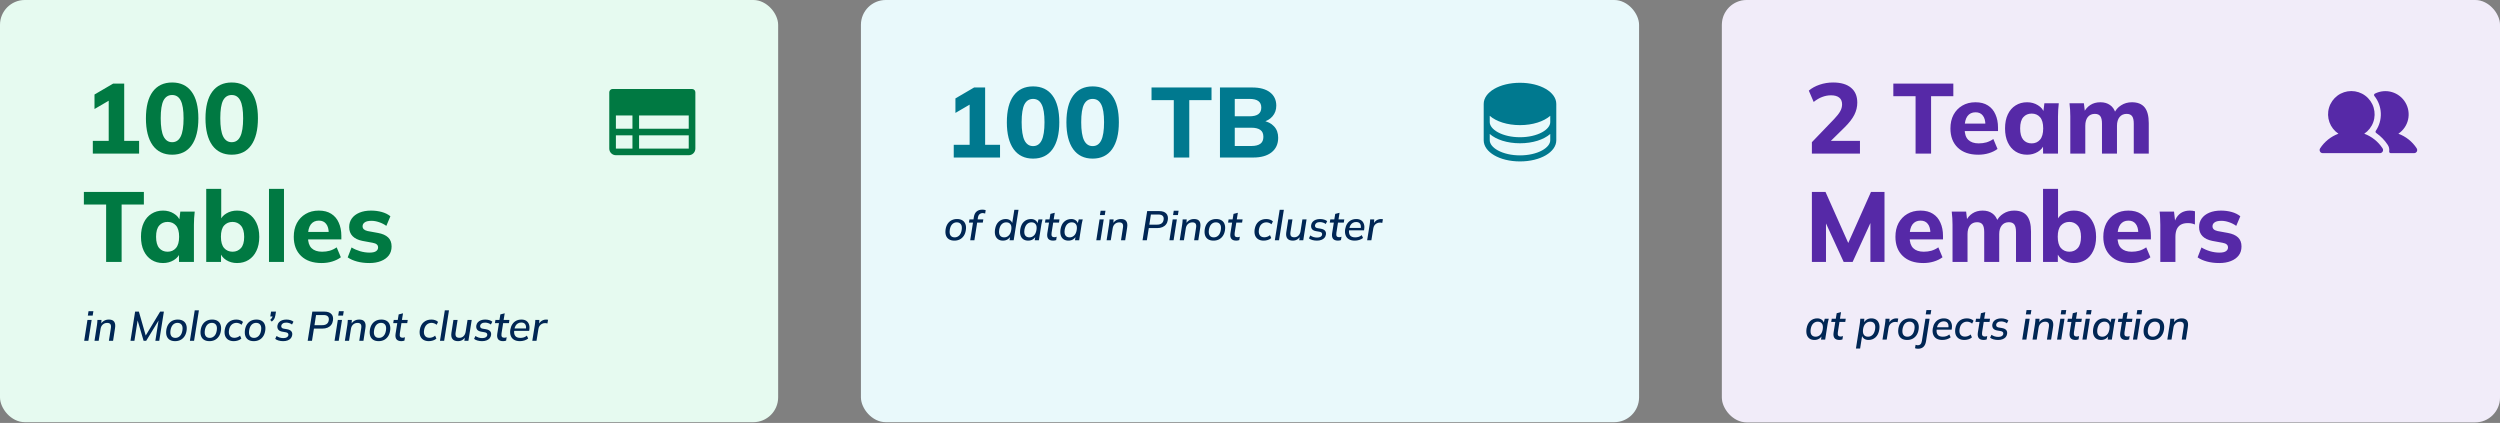 <?xml version="1.0" encoding="UTF-8"?> <svg xmlns="http://www.w3.org/2000/svg" width="1200" height="203" viewBox="0 0 1200 203" fill="none"><rect x="0" y="0" width="1200" height="203" fill="#808080" stroke="none"/><rect width="373.51" height="202.649" rx="11.921" fill="#E6FAF0"></rect><path d="M44.551 73.735V67.632H52.18V46.318H55.661L45.362 52.326V45.364L54.326 40.119H59.619V67.632H66.771V73.735H44.551ZM82.63 74.26C78.593 74.26 75.478 72.75 73.285 69.73C71.123 66.678 70.042 62.387 70.042 56.856C70.042 51.229 71.123 46.954 73.285 44.029C75.478 41.073 78.593 39.595 82.63 39.595C86.699 39.595 89.814 41.073 91.976 44.029C94.138 46.954 95.219 51.213 95.219 56.808C95.219 62.371 94.138 66.678 91.976 69.73C89.814 72.75 86.699 74.26 82.63 74.26ZM82.63 68.252C84.474 68.252 85.841 67.346 86.731 65.534C87.653 63.69 88.114 60.782 88.114 56.808C88.114 52.834 87.653 49.974 86.731 48.225C85.841 46.477 84.474 45.603 82.63 45.603C80.787 45.603 79.404 46.477 78.482 48.225C77.592 49.974 77.147 52.819 77.147 56.76C77.147 60.766 77.608 63.69 78.53 65.534C79.452 67.346 80.819 68.252 82.63 68.252ZM111.221 74.26C107.184 74.26 104.069 72.75 101.875 69.73C99.714 66.678 98.633 62.387 98.633 56.856C98.633 51.229 99.714 46.954 101.875 44.029C104.069 41.073 107.184 39.595 111.221 39.595C115.29 39.595 118.405 41.073 120.567 44.029C122.728 46.954 123.809 51.213 123.809 56.808C123.809 62.371 122.728 66.678 120.567 69.73C118.405 72.75 115.29 74.26 111.221 74.26ZM111.221 68.252C113.065 68.252 114.432 67.346 115.322 65.534C116.244 63.69 116.704 60.782 116.704 56.808C116.704 52.834 116.244 49.974 115.322 48.225C114.432 46.477 113.065 45.603 111.221 45.603C109.377 45.603 107.995 46.477 107.073 48.225C106.183 49.974 105.738 52.819 105.738 56.76C105.738 60.766 106.199 63.69 107.12 65.534C108.042 67.346 109.409 68.252 111.221 68.252ZM50.94 125.735V98.175H40.26V92.119H69.06V98.175H58.379V125.735H50.94ZM78.254 126.26C76.156 126.26 74.312 125.751 72.723 124.734C71.133 123.717 69.894 122.27 69.004 120.395C68.114 118.519 67.669 116.262 67.669 113.624C67.669 111.017 68.114 108.776 69.004 106.901C69.894 105.025 71.133 103.595 72.723 102.609C74.312 101.592 76.156 101.083 78.254 101.083C80.193 101.083 81.926 101.56 83.451 102.514C85.009 103.436 86.026 104.691 86.503 106.281H85.979L86.551 101.56H93.465C93.369 102.609 93.274 103.674 93.179 104.755C93.115 105.804 93.083 106.837 93.083 107.854V125.735H85.931L85.883 121.205H86.455C85.947 122.731 84.93 123.955 83.404 124.877C81.878 125.799 80.161 126.26 78.254 126.26ZM80.447 120.824C82.1 120.824 83.436 120.236 84.453 119.06C85.47 117.883 85.979 116.072 85.979 113.624C85.979 111.176 85.47 109.38 84.453 108.236C83.436 107.091 82.1 106.519 80.447 106.519C78.794 106.519 77.459 107.091 76.442 108.236C75.425 109.38 74.916 111.176 74.916 113.624C74.916 116.072 75.409 117.883 76.394 119.06C77.412 120.236 78.763 120.824 80.447 120.824ZM113.769 126.26C111.83 126.26 110.098 125.783 108.572 124.829C107.078 123.876 106.077 122.604 105.568 121.015H106.093V125.735H98.988V90.641H106.188V106.09H105.568C106.108 104.564 107.126 103.356 108.62 102.466C110.146 101.544 111.862 101.083 113.769 101.083C115.899 101.083 117.759 101.592 119.348 102.609C120.938 103.626 122.177 105.073 123.067 106.948C123.989 108.824 124.45 111.081 124.45 113.719C124.45 116.326 123.989 118.567 123.067 120.442C122.177 122.318 120.922 123.764 119.301 124.781C117.711 125.767 115.867 126.26 113.769 126.26ZM111.624 120.824C113.245 120.824 114.58 120.252 115.629 119.107C116.678 117.963 117.203 116.167 117.203 113.719C117.203 111.272 116.678 109.46 115.629 108.283C114.58 107.107 113.245 106.519 111.624 106.519C109.971 106.519 108.62 107.091 107.571 108.236C106.554 109.38 106.045 111.176 106.045 113.624C106.045 116.072 106.554 117.883 107.571 119.06C108.62 120.236 109.971 120.824 111.624 120.824ZM129.115 125.735V90.641H136.315V125.735H129.115ZM154.359 126.26C150.163 126.26 146.889 125.131 144.536 122.874C142.184 120.617 141.008 117.55 141.008 113.672C141.008 111.16 141.501 108.967 142.486 107.091C143.503 105.216 144.902 103.754 146.682 102.705C148.494 101.624 150.608 101.083 153.024 101.083C155.408 101.083 157.395 101.592 158.984 102.609C160.605 103.626 161.813 105.057 162.608 106.901C163.434 108.713 163.848 110.826 163.848 113.242V114.911H146.92V111.335H158.603L157.792 112.003C157.792 110 157.379 108.49 156.552 107.473C155.758 106.424 154.597 105.899 153.071 105.899C151.387 105.899 150.083 106.519 149.161 107.759C148.271 108.999 147.826 110.779 147.826 113.099V113.862C147.826 116.215 148.399 117.963 149.543 119.107C150.719 120.252 152.404 120.824 154.597 120.824C155.901 120.824 157.124 120.665 158.269 120.347C159.445 119.997 160.558 119.457 161.607 118.726L163.609 123.494C162.401 124.384 161.003 125.068 159.413 125.544C157.856 126.021 156.171 126.26 154.359 126.26ZM177.332 126.26C175.171 126.26 173.2 126.021 171.42 125.544C169.64 125.068 168.13 124.4 166.89 123.542L168.75 118.774C169.989 119.536 171.356 120.14 172.85 120.585C174.376 121.03 175.886 121.253 177.38 121.253C178.779 121.253 179.812 121.03 180.479 120.585C181.147 120.14 181.481 119.536 181.481 118.774C181.481 118.138 181.258 117.645 180.813 117.295C180.4 116.946 179.748 116.691 178.858 116.532L173.947 115.626C171.881 115.213 170.307 114.45 169.226 113.338C168.146 112.225 167.605 110.779 167.605 108.999C167.605 107.441 168.018 106.074 168.845 104.898C169.703 103.69 170.927 102.752 172.516 102.085C174.106 101.417 175.965 101.083 178.095 101.083C179.907 101.083 181.624 101.306 183.245 101.751C184.866 102.196 186.249 102.879 187.393 103.801L185.438 108.426C184.453 107.695 183.308 107.107 182.005 106.662C180.734 106.217 179.51 105.995 178.334 105.995C176.808 105.995 175.711 106.249 175.044 106.758C174.376 107.234 174.042 107.854 174.042 108.617C174.042 109.189 174.233 109.666 174.614 110.048C175.028 110.429 175.648 110.715 176.474 110.906L181.433 111.812C183.563 112.193 185.184 112.909 186.297 113.958C187.409 115.007 187.965 116.453 187.965 118.297C187.965 119.981 187.52 121.412 186.63 122.588C185.74 123.764 184.485 124.67 182.863 125.306C181.274 125.942 179.43 126.26 177.332 126.26Z" fill="#007942"></path><path d="M332.185 42.715H294.04C293.618 42.715 293.214 42.883 292.916 43.181C292.618 43.479 292.45 43.883 292.45 44.305V71.325C292.45 72.168 292.785 72.976 293.381 73.572C293.977 74.168 294.786 74.503 295.629 74.503H330.596C331.439 74.503 332.248 74.168 332.844 73.572C333.44 72.976 333.775 72.168 333.775 71.325V44.305C333.775 43.883 333.607 43.479 333.309 43.181C333.011 42.883 332.607 42.715 332.185 42.715ZM295.629 55.43H303.576V61.788H295.629V55.43ZM306.755 55.43H330.596V61.788H306.755V55.43ZM295.629 64.967H303.576V71.325H295.629V64.967ZM330.596 71.325H306.755V64.967H330.596V71.325Z" fill="#007942"></path><path d="M40.411 163.576L41.98 153.563H43.987L42.417 163.576H40.411ZM42.159 151.477L42.497 149.391H44.821L44.483 151.477H42.159ZM45.358 163.576L46.55 155.967C46.616 155.583 46.663 155.192 46.689 154.795C46.729 154.384 46.755 153.974 46.769 153.563H48.716L48.577 155.669L48.318 155.689C48.716 154.934 49.252 154.364 49.928 153.98C50.616 153.583 51.398 153.384 52.272 153.384C53.49 153.384 54.338 153.735 54.815 154.437C55.305 155.139 55.438 156.172 55.212 157.536L54.279 163.576H52.272L53.206 157.556C53.352 156.642 53.272 155.987 52.967 155.589C52.676 155.192 52.173 154.993 51.457 154.993C50.596 154.993 49.881 155.258 49.312 155.788C48.755 156.305 48.411 156.993 48.279 157.854L47.365 163.576H45.358ZM62.63 163.576L64.856 149.57H66.664L70.14 161.748H69.525L76.876 149.57H78.664L76.438 163.576H74.571L76.339 152.371H77.014L70.18 163.576H68.928L65.63 152.371H66.286L64.518 163.576H62.63ZM84.053 163.755C83.02 163.755 82.159 163.543 81.47 163.119C80.781 162.695 80.291 162.073 80 161.252C79.722 160.43 79.669 159.444 79.841 158.291C80.013 157.232 80.351 156.338 80.854 155.609C81.371 154.868 82.006 154.311 82.761 153.94C83.53 153.57 84.384 153.384 85.324 153.384C86.384 153.384 87.251 153.603 87.927 154.04C88.616 154.464 89.099 155.086 89.377 155.907C89.669 156.715 89.722 157.689 89.536 158.828C89.364 159.901 89.02 160.801 88.503 161.53C88 162.258 87.364 162.815 86.596 163.199C85.841 163.57 84.993 163.755 84.053 163.755ZM84.192 162.185C85.026 162.185 85.748 161.887 86.357 161.291C86.967 160.695 87.364 159.808 87.549 158.629C87.748 157.397 87.622 156.483 87.172 155.887C86.735 155.278 86.079 154.974 85.205 154.974C84.344 154.974 83.616 155.272 83.02 155.868C82.437 156.464 82.046 157.338 81.847 158.49C81.662 159.735 81.781 160.662 82.205 161.272C82.629 161.881 83.291 162.185 84.192 162.185ZM91.147 163.576L93.471 148.954H95.478L93.153 163.576H91.147ZM100.544 163.755C99.511 163.755 98.65 163.543 97.962 163.119C97.273 162.695 96.783 162.073 96.491 161.252C96.213 160.43 96.16 159.444 96.332 158.291C96.505 157.232 96.842 156.338 97.346 155.609C97.862 154.868 98.498 154.311 99.253 153.94C100.021 153.57 100.876 153.384 101.816 153.384C102.876 153.384 103.743 153.603 104.419 154.04C105.107 154.464 105.591 155.086 105.869 155.907C106.16 156.715 106.213 157.689 106.028 158.828C105.856 159.901 105.511 160.801 104.995 161.53C104.491 162.258 103.856 162.815 103.087 163.199C102.332 163.57 101.485 163.755 100.544 163.755ZM100.683 162.185C101.518 162.185 102.24 161.887 102.849 161.291C103.458 160.695 103.856 159.808 104.041 158.629C104.24 157.397 104.114 156.483 103.664 155.887C103.227 155.278 102.571 154.974 101.697 154.974C100.836 154.974 100.107 155.272 99.511 155.868C98.928 156.464 98.538 157.338 98.339 158.49C98.154 159.735 98.273 160.662 98.697 161.272C99.121 161.881 99.783 162.185 100.683 162.185ZM112.208 163.755C111.175 163.755 110.3 163.536 109.585 163.099C108.87 162.649 108.36 162.02 108.055 161.212C107.764 160.391 107.704 159.417 107.877 158.291C108.142 156.689 108.771 155.47 109.764 154.636C110.757 153.801 111.983 153.384 113.44 153.384C114.075 153.384 114.678 153.483 115.247 153.682C115.817 153.868 116.281 154.152 116.638 154.536L115.923 155.907C115.592 155.589 115.208 155.358 114.771 155.212C114.347 155.053 113.93 154.974 113.519 154.974C112.592 154.974 111.804 155.272 111.155 155.868C110.519 156.45 110.108 157.318 109.923 158.47C109.738 159.623 109.877 160.523 110.34 161.172C110.804 161.821 111.526 162.146 112.506 162.146C112.943 162.146 113.4 162.066 113.877 161.907C114.353 161.748 114.804 161.483 115.228 161.113L115.844 162.523C115.433 162.907 114.89 163.212 114.214 163.437C113.552 163.649 112.883 163.755 112.208 163.755ZM121.809 163.755C120.776 163.755 119.915 163.543 119.226 163.119C118.537 162.695 118.047 162.073 117.756 161.252C117.478 160.43 117.425 159.444 117.597 158.291C117.769 157.232 118.107 156.338 118.61 155.609C119.127 154.868 119.763 154.311 120.517 153.94C121.286 153.57 122.14 153.384 123.08 153.384C124.14 153.384 125.008 153.603 125.683 154.04C126.372 154.464 126.855 155.086 127.133 155.907C127.425 156.715 127.478 157.689 127.292 158.828C127.12 159.901 126.776 160.801 126.259 161.53C125.756 162.258 125.12 162.815 124.352 163.199C123.597 163.57 122.749 163.755 121.809 163.755ZM121.948 162.185C122.782 162.185 123.504 161.887 124.114 161.291C124.723 160.695 125.12 159.808 125.306 158.629C125.504 157.397 125.378 156.483 124.928 155.887C124.491 155.278 123.835 154.974 122.961 154.974C122.1 154.974 121.372 155.272 120.776 155.868C120.193 156.464 119.802 157.338 119.604 158.49C119.418 159.735 119.537 160.662 119.961 161.272C120.385 161.881 121.047 162.185 121.948 162.185ZM130.45 154.358L129.695 153.543C130.119 153.159 130.41 152.821 130.569 152.53C130.741 152.225 130.86 151.881 130.927 151.497L131.403 151.914H129.734L130.112 149.57H132.476L132.178 151.358C132.125 151.755 132.033 152.126 131.9 152.47C131.781 152.801 131.609 153.119 131.383 153.424C131.158 153.728 130.847 154.04 130.45 154.358ZM135.913 163.755C135.132 163.755 134.397 163.656 133.708 163.457C133.033 163.258 132.496 162.993 132.099 162.662L132.755 161.272C133.205 161.589 133.708 161.841 134.264 162.027C134.821 162.199 135.404 162.285 136.013 162.285C136.728 162.285 137.291 162.159 137.702 161.907C138.112 161.656 138.351 161.318 138.417 160.894C138.483 160.51 138.41 160.199 138.198 159.96C137.986 159.722 137.629 159.563 137.125 159.483L135.615 159.225C134.635 159.066 133.953 158.728 133.569 158.212C133.185 157.682 133.053 157.027 133.172 156.245C133.278 155.636 133.523 155.119 133.907 154.695C134.291 154.272 134.788 153.947 135.397 153.722C136.006 153.497 136.675 153.384 137.404 153.384C138.132 153.384 138.801 153.477 139.41 153.662C140.019 153.848 140.503 154.099 140.86 154.417L140.165 155.768C139.821 155.49 139.404 155.272 138.913 155.113C138.423 154.94 137.92 154.854 137.404 154.854C136.688 154.854 136.132 154.993 135.735 155.272C135.337 155.536 135.099 155.881 135.019 156.305C134.953 156.689 135.013 157.007 135.198 157.258C135.384 157.51 135.708 157.676 136.172 157.755L137.721 158.013C138.728 158.185 139.43 158.517 139.827 159.007C140.238 159.497 140.377 160.126 140.245 160.894C140.152 161.49 139.913 162.007 139.529 162.444C139.145 162.868 138.642 163.192 138.019 163.417C137.41 163.642 136.708 163.755 135.913 163.755ZM147.688 163.576L149.913 149.57H155.655C157.218 149.57 158.357 149.96 159.072 150.742C159.787 151.51 160.032 152.563 159.807 153.901C159.688 154.709 159.403 155.397 158.953 155.967C158.516 156.536 157.94 156.974 157.224 157.278C156.509 157.583 155.661 157.735 154.681 157.735H150.688L149.754 163.576H147.688ZM150.946 156.086H154.582C155.536 156.086 156.277 155.894 156.807 155.51C157.35 155.113 157.681 154.53 157.801 153.762C157.933 152.927 157.787 152.298 157.363 151.874C156.953 151.437 156.277 151.219 155.337 151.219H151.701L150.946 156.086ZM160.586 163.576L162.156 153.563H164.162L162.593 163.576H160.586ZM162.334 151.477L162.672 149.391H164.997L164.659 151.477H162.334ZM165.533 163.576L166.726 155.967C166.792 155.583 166.838 155.192 166.865 154.795C166.904 154.384 166.931 153.974 166.944 153.563H168.891L168.752 155.669L168.494 155.689C168.891 154.934 169.428 154.364 170.103 153.98C170.792 153.583 171.573 153.384 172.447 153.384C173.666 153.384 174.514 153.735 174.99 154.437C175.481 155.139 175.613 156.172 175.388 157.536L174.454 163.576H172.447L173.381 157.556C173.527 156.642 173.447 155.987 173.143 155.589C172.851 155.192 172.348 154.993 171.633 154.993C170.772 154.993 170.057 155.258 169.487 155.788C168.931 156.305 168.586 156.993 168.454 157.854L167.54 163.576H165.533ZM181.761 163.755C180.728 163.755 179.867 163.543 179.178 163.119C178.489 162.695 177.999 162.073 177.708 161.252C177.43 160.43 177.377 159.444 177.549 158.291C177.721 157.232 178.059 156.338 178.562 155.609C179.079 154.868 179.714 154.311 180.469 153.94C181.238 153.57 182.092 153.384 183.032 153.384C184.092 153.384 184.959 153.603 185.635 154.04C186.324 154.464 186.807 155.086 187.085 155.907C187.377 156.715 187.43 157.689 187.244 158.828C187.072 159.901 186.728 160.801 186.211 161.53C185.708 162.258 185.072 162.815 184.304 163.199C183.549 163.57 182.701 163.755 181.761 163.755ZM181.9 162.185C182.734 162.185 183.456 161.887 184.065 161.291C184.675 160.695 185.072 159.808 185.257 158.629C185.456 157.397 185.33 156.483 184.88 155.887C184.443 155.278 183.787 154.974 182.913 154.974C182.052 154.974 181.324 155.272 180.728 155.868C180.145 156.464 179.754 157.338 179.555 158.49C179.37 159.735 179.489 160.662 179.913 161.272C180.337 161.881 180.999 162.185 181.9 162.185ZM192.731 163.755C191.592 163.755 190.784 163.457 190.307 162.861C189.844 162.252 189.698 161.371 189.87 160.219L190.685 155.113H188.738L188.996 153.563H190.923L191.36 150.921L193.446 150.384L192.93 153.563H195.711L195.473 155.113H192.691L191.916 160.02C191.811 160.762 191.864 161.298 192.075 161.629C192.301 161.947 192.671 162.106 193.188 162.106C193.426 162.106 193.638 162.086 193.824 162.046C194.022 161.993 194.208 161.934 194.38 161.868L194.122 163.497C193.897 163.576 193.671 163.636 193.446 163.676C193.221 163.728 192.983 163.755 192.731 163.755ZM205.841 163.755C204.808 163.755 203.934 163.536 203.219 163.099C202.504 162.649 201.994 162.02 201.689 161.212C201.398 160.391 201.338 159.417 201.51 158.291C201.775 156.689 202.404 155.47 203.398 154.636C204.391 153.801 205.616 153.384 207.073 153.384C207.709 153.384 208.312 153.483 208.881 153.682C209.451 153.868 209.914 154.152 210.272 154.536L209.557 155.907C209.225 155.589 208.841 155.358 208.404 155.212C207.98 155.053 207.563 154.974 207.153 154.974C206.225 154.974 205.437 155.272 204.788 155.868C204.153 156.45 203.742 157.318 203.557 158.47C203.371 159.623 203.51 160.523 203.974 161.172C204.437 161.821 205.159 162.146 206.139 162.146C206.576 162.146 207.033 162.066 207.51 161.907C207.987 161.748 208.437 161.483 208.861 161.113L209.477 162.523C209.066 162.907 208.523 163.212 207.848 163.437C207.186 163.649 206.517 163.755 205.841 163.755ZM211.186 163.576L213.511 148.954H215.517L213.193 163.576H211.186ZM219.829 163.755C218.637 163.755 217.763 163.417 217.207 162.742C216.65 162.066 216.478 161.033 216.69 159.642L217.644 153.563H219.65L218.697 159.583C218.564 160.483 218.644 161.139 218.935 161.55C219.24 161.947 219.756 162.146 220.485 162.146C221.306 162.146 221.981 161.881 222.511 161.351C223.041 160.821 223.379 160.113 223.524 159.225L224.418 153.563H226.425L224.836 163.576H222.889L223.207 161.43H223.505C223.134 162.172 222.63 162.748 221.995 163.159C221.359 163.556 220.637 163.755 219.829 163.755ZM231.371 163.755C230.589 163.755 229.854 163.656 229.166 163.457C228.49 163.258 227.954 162.993 227.556 162.662L228.212 161.272C228.662 161.589 229.166 161.841 229.722 162.027C230.278 162.199 230.861 162.285 231.47 162.285C232.185 162.285 232.748 162.159 233.159 161.907C233.569 161.656 233.808 161.318 233.874 160.894C233.94 160.51 233.868 160.199 233.656 159.96C233.444 159.722 233.086 159.563 232.583 159.483L231.073 159.225C230.093 159.066 229.411 158.728 229.026 158.212C228.642 157.682 228.51 157.027 228.629 156.245C228.735 155.636 228.98 155.119 229.364 154.695C229.748 154.272 230.245 153.947 230.854 153.722C231.464 153.497 232.132 153.384 232.861 153.384C233.589 153.384 234.258 153.477 234.868 153.662C235.477 153.848 235.96 154.099 236.318 154.417L235.622 155.768C235.278 155.49 234.861 155.272 234.371 155.113C233.881 154.94 233.377 154.854 232.861 154.854C232.146 154.854 231.589 154.993 231.192 155.272C230.795 155.536 230.556 155.881 230.477 156.305C230.411 156.689 230.47 157.007 230.656 157.258C230.841 157.51 231.166 157.676 231.629 157.755L233.179 158.013C234.185 158.185 234.887 158.517 235.285 159.007C235.695 159.497 235.834 160.126 235.702 160.894C235.609 161.49 235.371 162.007 234.987 162.444C234.603 162.868 234.099 163.192 233.477 163.417C232.868 163.642 232.166 163.755 231.371 163.755ZM241.546 163.755C240.407 163.755 239.599 163.457 239.122 162.861C238.659 162.252 238.513 161.371 238.685 160.219L239.5 155.113H237.553L237.811 153.563H239.738L240.175 150.921L242.262 150.384L241.745 153.563H244.526L244.288 155.113H241.507L240.732 160.02C240.626 160.762 240.679 161.298 240.891 161.629C241.116 161.947 241.487 162.106 242.003 162.106C242.242 162.106 242.454 162.086 242.639 162.046C242.838 161.993 243.023 161.934 243.195 161.868L242.937 163.497C242.712 163.576 242.487 163.636 242.262 163.676C242.036 163.728 241.798 163.755 241.546 163.755ZM249.561 163.755C248.422 163.755 247.475 163.53 246.72 163.079C245.978 162.629 245.455 161.987 245.15 161.152C244.846 160.318 244.779 159.344 244.952 158.232C245.124 157.212 245.448 156.344 245.925 155.629C246.402 154.901 247.011 154.344 247.753 153.96C248.495 153.576 249.342 153.384 250.296 153.384C251.236 153.384 252.011 153.589 252.62 154C253.23 154.411 253.66 154.98 253.912 155.709C254.177 156.424 254.236 157.258 254.091 158.212L253.991 158.808H246.461L246.64 157.656H252.799L252.442 157.954C252.587 156.934 252.468 156.159 252.084 155.629C251.713 155.086 251.084 154.815 250.197 154.815C249.574 154.815 249.031 154.96 248.567 155.252C248.104 155.53 247.733 155.914 247.455 156.404C247.177 156.894 246.998 157.45 246.918 158.073L246.819 158.629C246.673 159.768 246.846 160.649 247.336 161.272C247.826 161.881 248.64 162.185 249.779 162.185C250.336 162.185 250.879 162.106 251.408 161.947C251.938 161.775 252.435 161.497 252.899 161.113L253.534 162.483C253.005 162.894 252.389 163.212 251.687 163.437C250.998 163.649 250.289 163.755 249.561 163.755ZM255.499 163.576L256.711 156.046C256.777 155.636 256.83 155.225 256.87 154.815C256.91 154.391 256.936 153.974 256.95 153.563H258.897L258.757 156.146H258.38C258.618 155.523 258.923 155.007 259.294 154.596C259.678 154.185 260.115 153.881 260.605 153.682C261.095 153.483 261.599 153.384 262.115 153.384C262.301 153.384 262.466 153.397 262.612 153.424C262.771 153.437 262.923 153.457 263.069 153.483L262.751 155.272C262.565 155.192 262.387 155.146 262.214 155.132C262.042 155.106 261.837 155.093 261.599 155.093C261.042 155.093 260.539 155.219 260.089 155.47C259.638 155.709 259.267 156.04 258.976 156.464C258.698 156.887 258.519 157.377 258.44 157.934L257.526 163.576H255.499Z" fill="#002654"></path><rect x="413.245" width="373.51" height="202.649" rx="11.921" fill="#E9F9FB"></rect><path d="M457.796 75.609V69.506H465.425V48.192H468.906L458.607 54.2V47.238L467.571 41.993H472.864V69.506H480.016V75.609H457.796ZM495.875 76.134C491.838 76.134 488.723 74.624 486.53 71.604C484.368 68.552 483.287 64.261 483.287 58.73C483.287 53.103 484.368 48.828 486.53 45.903C488.723 42.947 491.838 41.469 495.875 41.469C499.944 41.469 503.059 42.947 505.221 45.903C507.383 48.828 508.463 53.087 508.463 58.682C508.463 64.245 507.383 68.552 505.221 71.604C503.059 74.624 499.944 76.134 495.875 76.134ZM495.875 70.126C497.719 70.126 499.086 69.22 499.976 67.408C500.898 65.564 501.359 62.656 501.359 58.682C501.359 54.709 500.898 51.848 499.976 50.099C499.086 48.351 497.719 47.477 495.875 47.477C494.032 47.477 492.649 48.351 491.727 50.099C490.837 51.848 490.392 54.693 490.392 58.634C490.392 62.64 490.853 65.564 491.775 67.408C492.697 69.22 494.063 70.126 495.875 70.126ZM524.466 76.134C520.429 76.134 517.314 74.624 515.12 71.604C512.959 68.552 511.878 64.261 511.878 58.73C511.878 53.103 512.959 48.828 515.12 45.903C517.314 42.947 520.429 41.469 524.466 41.469C528.535 41.469 531.65 42.947 533.812 45.903C535.973 48.828 537.054 53.087 537.054 58.682C537.054 64.245 535.973 68.552 533.812 71.604C531.65 74.624 528.535 76.134 524.466 76.134ZM524.466 70.126C526.31 70.126 527.677 69.22 528.567 67.408C529.489 65.564 529.949 62.656 529.949 58.682C529.949 54.709 529.489 51.848 528.567 50.099C527.677 48.351 526.31 47.477 524.466 47.477C522.622 47.477 521.24 48.351 520.318 50.099C519.428 51.848 518.983 54.693 518.983 58.634C518.983 62.64 519.444 65.564 520.365 67.408C521.287 69.22 522.654 70.126 524.466 70.126ZM563.415 75.609V48.049H552.734V41.993H581.534V48.049H570.853V75.609H563.415ZM585.583 75.609V41.993H601.08C604.767 41.993 607.612 42.772 609.615 44.33C611.618 45.887 612.619 48.017 612.619 50.719C612.619 52.722 612.015 54.422 610.807 55.821C609.631 57.22 608.01 58.158 605.944 58.634V57.871C608.359 58.285 610.219 59.207 611.522 60.637C612.858 62.036 613.525 63.864 613.525 66.121C613.525 69.109 612.46 71.445 610.33 73.13C608.232 74.783 605.324 75.609 601.605 75.609H585.583ZM592.688 70.078H600.699C602.542 70.078 603.957 69.728 604.942 69.029C605.928 68.33 606.42 67.217 606.42 65.691C606.42 64.134 605.928 63.021 604.942 62.354C603.957 61.654 602.542 61.305 600.699 61.305H592.688V70.078ZM592.688 55.821H599.745C601.684 55.821 603.114 55.471 604.036 54.772C604.958 54.073 605.419 53.024 605.419 51.625C605.419 50.258 604.958 49.225 604.036 48.526C603.114 47.827 601.684 47.477 599.745 47.477H592.688V55.821Z" fill="#00798F"></path><path d="M729.598 39.735C719.828 39.735 712.175 44.2 712.175 49.898V67.32C712.175 73.019 719.828 77.484 729.598 77.484C739.367 77.484 747.02 73.019 747.02 67.32V49.898C747.02 44.2 739.367 39.735 729.598 39.735ZM744.116 58.609C744.116 60.355 742.686 62.136 740.194 63.495C737.389 65.025 733.625 65.869 729.598 65.869C725.571 65.869 721.807 65.025 719.001 63.495C716.509 62.136 715.079 60.355 715.079 58.609V55.589C718.175 58.312 723.469 60.061 729.598 60.061C735.726 60.061 741.02 58.304 744.116 55.589V58.609ZM740.194 72.206C737.389 73.736 733.625 74.58 729.598 74.58C725.571 74.58 721.807 73.736 719.001 72.206C716.509 70.847 715.079 69.066 715.079 67.32V64.301C718.175 67.023 723.469 68.772 729.598 68.772C735.726 68.772 741.02 67.016 744.116 64.301V67.32C744.116 69.066 742.686 70.847 740.194 72.206Z" fill="#00798F"></path><path d="M458.106 115.503C457.073 115.503 456.212 115.291 455.523 114.868C454.834 114.444 454.344 113.821 454.053 113C453.775 112.179 453.722 111.192 453.894 110.04C454.066 108.98 454.404 108.086 454.907 107.358C455.424 106.616 456.06 106.06 456.815 105.689C457.583 105.318 458.437 105.132 459.377 105.132C460.437 105.132 461.305 105.351 461.98 105.788C462.669 106.212 463.152 106.834 463.43 107.656C463.722 108.464 463.775 109.437 463.589 110.576C463.417 111.649 463.073 112.55 462.556 113.278C462.053 114.007 461.417 114.563 460.649 114.947C459.894 115.318 459.046 115.503 458.106 115.503ZM458.245 113.934C459.079 113.934 459.801 113.636 460.411 113.04C461.02 112.444 461.417 111.556 461.603 110.377C461.801 109.146 461.675 108.232 461.225 107.636C460.788 107.026 460.132 106.722 459.258 106.722C458.397 106.722 457.669 107.02 457.073 107.616C456.49 108.212 456.099 109.086 455.901 110.238C455.715 111.483 455.834 112.411 456.258 113.02C456.682 113.629 457.344 113.934 458.245 113.934ZM465.699 115.324L467.03 106.861H465.083L465.341 105.311H467.825L467.189 105.828L467.467 104.099C467.652 102.96 468.089 102.099 468.778 101.517C469.48 100.92 470.427 100.622 471.619 100.622C471.884 100.622 472.156 100.649 472.434 100.702C472.712 100.742 472.944 100.801 473.129 100.881L472.871 102.51C472.725 102.444 472.546 102.391 472.335 102.351C472.136 102.298 471.924 102.271 471.699 102.271C471.315 102.271 470.964 102.351 470.646 102.51C470.328 102.656 470.063 102.881 469.851 103.185C469.639 103.49 469.493 103.881 469.414 104.358L469.215 105.709L468.977 105.311H471.997L471.738 106.861H469.036L467.705 115.324H465.699ZM481.397 115.503C480.483 115.503 479.709 115.285 479.073 114.848C478.45 114.411 478.007 113.788 477.742 112.98C477.49 112.159 477.45 111.179 477.623 110.04C477.887 108.437 478.483 107.219 479.411 106.384C480.351 105.55 481.47 105.132 482.768 105.132C483.629 105.132 484.351 105.351 484.934 105.788C485.517 106.212 485.874 106.795 486.007 107.536H485.788L486.881 100.702H488.887L486.563 115.324H484.576L484.934 113.06H485.232C484.887 113.815 484.391 114.411 483.742 114.848C483.093 115.285 482.311 115.503 481.397 115.503ZM481.993 113.934C482.841 113.934 483.57 113.636 484.179 113.04C484.801 112.444 485.205 111.556 485.391 110.377C485.589 109.146 485.464 108.232 485.013 107.636C484.576 107.026 483.907 106.722 483.007 106.722C482.159 106.722 481.43 107.02 480.821 107.616C480.225 108.212 479.828 109.086 479.629 110.238C479.444 111.483 479.563 112.411 479.987 113.02C480.424 113.629 481.093 113.934 481.993 113.934ZM493.504 115.503C492.59 115.503 491.815 115.285 491.18 114.848C490.557 114.411 490.113 113.788 489.849 112.98C489.597 112.159 489.557 111.179 489.729 110.04C489.994 108.437 490.59 107.219 491.517 106.384C492.458 105.55 493.577 105.132 494.875 105.132C495.736 105.132 496.458 105.351 497.041 105.788C497.623 106.212 497.981 106.795 498.113 107.536L497.895 107.576L498.471 105.311H500.398C500.305 105.722 500.206 106.132 500.1 106.543C500.007 106.94 499.928 107.331 499.862 107.715L498.67 115.324H496.663L497.021 113.06H497.339C496.994 113.815 496.498 114.411 495.849 114.848C495.2 115.285 494.418 115.503 493.504 115.503ZM494.1 113.934C494.948 113.934 495.676 113.636 496.286 113.04C496.908 112.444 497.312 111.556 497.498 110.377C497.696 109.146 497.57 108.232 497.12 107.636C496.683 107.026 496.014 106.722 495.113 106.722C494.266 106.722 493.537 107.02 492.928 107.616C492.332 108.212 491.935 109.086 491.736 110.238C491.551 111.483 491.67 112.411 492.094 113.02C492.531 113.629 493.2 113.934 494.1 113.934ZM505.571 115.503C504.432 115.503 503.624 115.205 503.147 114.609C502.684 114 502.538 113.119 502.71 111.967L503.525 106.861H501.578L501.836 105.311H503.763L504.2 102.669L506.286 102.132L505.77 105.311H508.551L508.313 106.861H505.531L504.757 111.768C504.651 112.51 504.704 113.046 504.916 113.377C505.141 113.695 505.512 113.854 506.028 113.854C506.267 113.854 506.479 113.834 506.664 113.795C506.863 113.742 507.048 113.682 507.22 113.616L506.962 115.245C506.737 115.324 506.512 115.384 506.286 115.424C506.061 115.477 505.823 115.503 505.571 115.503ZM512.828 115.503C511.915 115.503 511.14 115.285 510.504 114.848C509.881 114.411 509.438 113.788 509.173 112.98C508.921 112.159 508.881 111.179 509.054 110.04C509.319 108.437 509.915 107.219 510.842 106.384C511.782 105.55 512.901 105.132 514.199 105.132C515.06 105.132 515.782 105.351 516.365 105.788C516.948 106.212 517.305 106.795 517.438 107.536L517.219 107.576L517.795 105.311H519.722C519.63 105.722 519.53 106.132 519.424 106.543C519.332 106.94 519.252 107.331 519.186 107.715L517.994 115.324H515.987L516.345 113.06H516.663C516.319 113.815 515.822 114.411 515.173 114.848C514.524 115.285 513.742 115.503 512.828 115.503ZM513.424 113.934C514.272 113.934 515.001 113.636 515.61 113.04C516.232 112.444 516.636 111.556 516.822 110.377C517.021 109.146 516.895 108.232 516.444 107.636C516.007 107.026 515.338 106.722 514.438 106.722C513.59 106.722 512.862 107.02 512.252 107.616C511.656 108.212 511.259 109.086 511.06 110.238C510.875 111.483 510.994 112.411 511.418 113.02C511.855 113.629 512.524 113.934 513.424 113.934ZM526.219 115.324L527.788 105.311H529.795L528.225 115.324H526.219ZM527.967 103.225L528.305 101.139H530.629L530.292 103.225H527.967ZM531.166 115.324L532.358 107.715C532.424 107.331 532.471 106.94 532.497 106.543C532.537 106.132 532.564 105.722 532.577 105.311H534.524L534.385 107.417L534.126 107.437C534.524 106.682 535.06 106.113 535.736 105.728C536.424 105.331 537.206 105.132 538.08 105.132C539.299 105.132 540.146 105.483 540.623 106.185C541.113 106.887 541.246 107.92 541.021 109.285L540.087 115.324H538.08L539.014 109.305C539.16 108.391 539.08 107.735 538.775 107.338C538.484 106.94 537.981 106.742 537.266 106.742C536.405 106.742 535.689 107.007 535.12 107.536C534.564 108.053 534.219 108.742 534.087 109.603L533.173 115.324H531.166ZM548.419 115.324L550.644 101.318H556.386C557.948 101.318 559.088 101.709 559.803 102.49C560.518 103.258 560.763 104.311 560.538 105.649C560.419 106.457 560.134 107.146 559.684 107.715C559.247 108.285 558.67 108.722 557.955 109.026C557.24 109.331 556.392 109.483 555.412 109.483H551.419L550.485 115.324H548.419ZM551.677 107.834H555.313C556.266 107.834 557.008 107.642 557.538 107.258C558.081 106.861 558.412 106.278 558.531 105.51C558.664 104.675 558.518 104.046 558.094 103.622C557.684 103.185 557.008 102.967 556.068 102.967H552.432L551.677 107.834ZM561.317 115.324L562.886 105.311H564.893L563.323 115.324H561.317ZM563.065 103.225L563.403 101.139H565.727L565.39 103.225H563.065ZM566.264 115.324L567.456 107.715C567.523 107.331 567.569 106.94 567.595 106.543C567.635 106.132 567.662 105.722 567.675 105.311H569.622L569.483 107.417L569.225 107.437C569.622 106.682 570.158 106.113 570.834 105.728C571.523 105.331 572.304 105.132 573.178 105.132C574.397 105.132 575.244 105.483 575.721 106.185C576.211 106.887 576.344 107.92 576.119 109.285L575.185 115.324H573.178L574.112 109.305C574.258 108.391 574.178 107.735 573.874 107.338C573.582 106.94 573.079 106.742 572.364 106.742C571.503 106.742 570.787 107.007 570.218 107.536C569.662 108.053 569.317 108.742 569.185 109.603L568.271 115.324H566.264ZM582.492 115.503C581.458 115.503 580.597 115.291 579.909 114.868C579.22 114.444 578.73 113.821 578.439 113C578.16 112.179 578.107 111.192 578.28 110.04C578.452 108.98 578.79 108.086 579.293 107.358C579.809 106.616 580.445 106.06 581.2 105.689C581.968 105.318 582.823 105.132 583.763 105.132C584.823 105.132 585.69 105.351 586.366 105.788C587.054 106.212 587.538 106.834 587.816 107.656C588.107 108.464 588.16 109.437 587.975 110.576C587.803 111.649 587.458 112.55 586.942 113.278C586.439 114.007 585.803 114.563 585.035 114.947C584.28 115.318 583.432 115.503 582.492 115.503ZM582.631 113.934C583.465 113.934 584.187 113.636 584.796 113.04C585.405 112.444 585.803 111.556 585.988 110.377C586.187 109.146 586.061 108.232 585.611 107.636C585.174 107.026 584.518 106.722 583.644 106.722C582.783 106.722 582.054 107.02 581.458 107.616C580.876 108.212 580.485 109.086 580.286 110.238C580.101 111.483 580.22 112.411 580.644 113.02C581.068 113.629 581.73 113.934 582.631 113.934ZM593.462 115.503C592.323 115.503 591.515 115.205 591.038 114.609C590.574 114 590.429 113.119 590.601 111.967L591.415 106.861H589.468L589.727 105.311H591.654L592.091 102.669L594.177 102.132L593.661 105.311H596.442L596.204 106.861H593.422L592.647 111.768C592.541 112.51 592.594 113.046 592.806 113.377C593.031 113.695 593.402 113.854 593.919 113.854C594.157 113.854 594.369 113.834 594.555 113.795C594.753 113.742 594.939 113.682 595.111 113.616L594.853 115.245C594.627 115.324 594.402 115.384 594.177 115.424C593.952 115.477 593.713 115.503 593.462 115.503ZM606.572 115.503C605.539 115.503 604.665 115.285 603.95 114.848C603.234 114.397 602.724 113.768 602.42 112.96C602.128 112.139 602.069 111.166 602.241 110.04C602.506 108.437 603.135 107.219 604.128 106.384C605.122 105.55 606.347 105.132 607.804 105.132C608.44 105.132 609.042 105.232 609.612 105.43C610.181 105.616 610.645 105.901 611.003 106.285L610.287 107.656C609.956 107.338 609.572 107.106 609.135 106.96C608.711 106.801 608.294 106.722 607.883 106.722C606.956 106.722 606.168 107.02 605.519 107.616C604.883 108.199 604.473 109.066 604.287 110.219C604.102 111.371 604.241 112.271 604.705 112.92C605.168 113.569 605.89 113.894 606.87 113.894C607.307 113.894 607.764 113.815 608.241 113.656C608.718 113.497 609.168 113.232 609.592 112.861L610.208 114.271C609.797 114.656 609.254 114.96 608.579 115.185C607.916 115.397 607.248 115.503 606.572 115.503ZM611.917 115.324L614.241 100.702H616.248L613.924 115.324H611.917ZM620.56 115.503C619.368 115.503 618.494 115.166 617.937 114.49C617.381 113.815 617.209 112.781 617.421 111.391L618.374 105.311H620.381L619.427 111.331C619.295 112.232 619.374 112.887 619.666 113.298C619.97 113.695 620.487 113.894 621.215 113.894C622.037 113.894 622.712 113.629 623.242 113.099C623.772 112.569 624.109 111.861 624.255 110.973L625.149 105.311H627.156L625.566 115.324H623.619L623.937 113.179H624.235C623.864 113.92 623.361 114.497 622.725 114.907C622.09 115.305 621.368 115.503 620.56 115.503ZM632.102 115.503C631.32 115.503 630.585 115.404 629.896 115.205C629.221 115.007 628.684 114.742 628.287 114.411L628.943 113.02C629.393 113.338 629.896 113.589 630.453 113.775C631.009 113.947 631.592 114.033 632.201 114.033C632.916 114.033 633.479 113.907 633.89 113.656C634.3 113.404 634.539 113.066 634.605 112.642C634.671 112.258 634.598 111.947 634.386 111.709C634.174 111.47 633.817 111.311 633.314 111.232L631.804 110.973C630.823 110.815 630.141 110.477 629.757 109.96C629.373 109.43 629.241 108.775 629.36 107.993C629.466 107.384 629.711 106.868 630.095 106.444C630.479 106.02 630.976 105.695 631.585 105.47C632.194 105.245 632.863 105.132 633.592 105.132C634.32 105.132 634.989 105.225 635.598 105.411C636.208 105.596 636.691 105.848 637.049 106.166L636.353 107.517C636.009 107.238 635.592 107.02 635.102 106.861C634.612 106.689 634.108 106.603 633.592 106.603C632.876 106.603 632.32 106.742 631.923 107.02C631.525 107.285 631.287 107.629 631.208 108.053C631.141 108.437 631.201 108.755 631.386 109.007C631.572 109.258 631.896 109.424 632.36 109.503L633.91 109.762C634.916 109.934 635.618 110.265 636.015 110.755C636.426 111.245 636.565 111.874 636.433 112.642C636.34 113.238 636.102 113.755 635.717 114.192C635.333 114.616 634.83 114.94 634.208 115.166C633.598 115.391 632.896 115.503 632.102 115.503ZM642.277 115.503C641.138 115.503 640.33 115.205 639.853 114.609C639.39 114 639.244 113.119 639.416 111.967L640.231 106.861H638.284L638.542 105.311H640.469L640.906 102.669L642.992 102.132L642.476 105.311H645.257L645.019 106.861H642.237L641.462 111.768C641.356 112.51 641.409 113.046 641.621 113.377C641.847 113.695 642.217 113.854 642.734 113.854C642.972 113.854 643.184 113.834 643.37 113.795C643.568 113.742 643.754 113.682 643.926 113.616L643.668 115.245C643.443 115.324 643.217 115.384 642.992 115.424C642.767 115.477 642.529 115.503 642.277 115.503ZM650.292 115.503C649.152 115.503 648.205 115.278 647.451 114.828C646.709 114.377 646.186 113.735 645.881 112.901C645.576 112.066 645.51 111.093 645.682 109.98C645.854 108.96 646.179 108.093 646.656 107.377C647.133 106.649 647.742 106.093 648.484 105.709C649.225 105.324 650.073 105.132 651.027 105.132C651.967 105.132 652.742 105.338 653.351 105.748C653.96 106.159 654.391 106.728 654.643 107.457C654.907 108.172 654.967 109.007 654.821 109.96L654.722 110.556H647.192L647.371 109.404H653.53L653.172 109.702C653.318 108.682 653.199 107.907 652.815 107.377C652.444 106.834 651.815 106.563 650.927 106.563C650.305 106.563 649.762 106.709 649.298 107C648.835 107.278 648.464 107.662 648.186 108.152C647.907 108.642 647.729 109.199 647.649 109.821L647.55 110.377C647.404 111.517 647.576 112.397 648.066 113.02C648.556 113.629 649.371 113.934 650.51 113.934C651.066 113.934 651.609 113.854 652.139 113.695C652.669 113.523 653.166 113.245 653.629 112.861L654.265 114.232C653.735 114.642 653.119 114.96 652.417 115.185C651.729 115.397 651.02 115.503 650.292 115.503ZM656.23 115.324L657.442 107.795C657.508 107.384 657.561 106.973 657.601 106.563C657.641 106.139 657.667 105.722 657.68 105.311H659.627L659.488 107.894H659.111C659.349 107.271 659.654 106.755 660.025 106.344C660.409 105.934 660.846 105.629 661.336 105.43C661.826 105.232 662.329 105.132 662.846 105.132C663.031 105.132 663.197 105.146 663.343 105.172C663.501 105.185 663.654 105.205 663.799 105.232L663.482 107.02C663.296 106.94 663.117 106.894 662.945 106.881C662.773 106.854 662.568 106.841 662.329 106.841C661.773 106.841 661.27 106.967 660.819 107.219C660.369 107.457 659.998 107.788 659.707 108.212C659.429 108.636 659.25 109.126 659.17 109.682L658.256 115.324H656.23Z" fill="#002654"></path><rect x="826.49" width="373.51" height="202.742" rx="11.921" fill="white"></rect><rect x="826.49" width="373.51" height="202.742" rx="11.921" fill="#6F42C1" fill-opacity="0.1"></rect><path d="M869.706 73.735V68.252L880.387 57.142C881.722 55.743 882.691 54.503 883.295 53.422C883.899 52.342 884.201 51.229 884.201 50.085C884.201 48.654 883.74 47.574 882.819 46.842C881.897 46.111 880.578 45.746 878.861 45.746C877.431 45.746 876.016 46.016 874.617 46.556C873.25 47.065 871.899 47.86 870.564 48.94L868.228 43.505C869.627 42.297 871.359 41.343 873.425 40.644C875.491 39.944 877.637 39.595 879.862 39.595C883.613 39.595 886.49 40.437 888.493 42.122C890.495 43.775 891.497 46.143 891.497 49.227C891.497 51.293 891.02 53.264 890.066 55.139C889.113 57.015 887.571 59.001 885.441 61.099L876.858 69.539V67.632H892.784V73.735H869.706ZM919.478 73.735V46.175H908.798V40.119H937.598V46.175H926.917V73.735H919.478ZM949.558 74.26C945.362 74.26 942.087 73.131 939.735 70.874C937.383 68.617 936.207 65.55 936.207 61.672C936.207 59.16 936.699 56.967 937.685 55.091C938.702 53.216 940.101 51.754 941.881 50.705C943.693 49.624 945.807 49.083 948.222 49.083C950.607 49.083 952.593 49.592 954.183 50.609C955.804 51.627 957.012 53.057 957.807 54.901C958.633 56.713 959.046 58.827 959.046 61.242V62.911H942.119V59.335H953.801L952.991 60.003C952.991 58 952.577 56.49 951.751 55.473C950.956 54.424 949.796 53.899 948.27 53.899C946.585 53.899 945.282 54.519 944.36 55.759C943.47 56.999 943.025 58.779 943.025 61.099V61.862C943.025 64.215 943.597 65.963 944.742 67.107C945.918 68.252 947.603 68.824 949.796 68.824C951.099 68.824 952.323 68.665 953.467 68.347C954.644 67.997 955.756 67.457 956.805 66.726L958.808 71.494C957.6 72.384 956.201 73.068 954.612 73.544C953.054 74.021 951.369 74.26 949.558 74.26ZM973.008 74.26C970.91 74.26 969.066 73.751 967.477 72.734C965.887 71.717 964.648 70.27 963.758 68.395C962.867 66.519 962.422 64.262 962.422 61.624C962.422 59.017 962.867 56.776 963.758 54.901C964.648 53.025 965.887 51.595 967.477 50.609C969.066 49.592 970.91 49.083 973.008 49.083C974.947 49.083 976.679 49.56 978.205 50.514C979.763 51.436 980.78 52.691 981.257 54.281H980.732L981.305 49.56H988.218C988.123 50.609 988.028 51.674 987.932 52.755C987.869 53.804 987.837 54.837 987.837 55.854V73.735H980.685L980.637 69.205H981.209C980.701 70.731 979.683 71.955 978.158 72.877C976.632 73.799 974.915 74.26 973.008 74.26ZM975.201 68.824C976.854 68.824 978.189 68.236 979.207 67.06C980.224 65.883 980.732 64.072 980.732 61.624C980.732 59.176 980.224 57.38 979.207 56.236C978.189 55.091 976.854 54.519 975.201 54.519C973.548 54.519 972.213 55.091 971.196 56.236C970.179 57.38 969.67 59.176 969.67 61.624C969.67 64.072 970.163 65.883 971.148 67.06C972.165 68.236 973.516 68.824 975.201 68.824ZM993.742 73.735V55.854C993.742 54.837 993.71 53.804 993.646 52.755C993.583 51.674 993.487 50.609 993.36 49.56H1000.27L1000.8 54.042H1000.23C1000.93 52.517 1001.96 51.309 1003.33 50.419C1004.69 49.529 1006.31 49.083 1008.19 49.083C1010.03 49.083 1011.57 49.529 1012.81 50.419C1014.09 51.277 1014.99 52.628 1015.53 54.471H1014.77C1015.47 52.819 1016.58 51.515 1018.11 50.562C1019.63 49.576 1021.37 49.083 1023.3 49.083C1026.04 49.083 1028.07 49.894 1029.41 51.515C1030.74 53.136 1031.41 55.679 1031.41 59.144V73.735H1024.21V59.383C1024.21 57.698 1023.94 56.49 1023.4 55.759C1022.86 55.028 1021.99 54.662 1020.78 54.662C1019.35 54.662 1018.22 55.171 1017.39 56.188C1016.57 57.205 1016.15 58.604 1016.15 60.384V73.735H1008.95V59.383C1008.95 57.698 1008.68 56.49 1008.14 55.759C1007.6 55.028 1006.73 54.662 1005.52 54.662C1004.09 54.662 1002.96 55.171 1002.13 56.188C1001.34 57.205 1000.94 58.604 1000.94 60.384V73.735H993.742ZM869.706 125.735V92.119H876.238L887.921 118.344H886.395L898.077 92.119H904.562V125.735H897.791V102.895H899.698L889.256 125.735H884.964L874.474 102.895H876.477V125.735H869.706ZM923.155 126.26C918.959 126.26 915.685 125.131 913.333 122.874C910.981 120.617 909.804 117.55 909.804 113.672C909.804 111.16 910.297 108.967 911.283 107.091C912.3 105.216 913.698 103.754 915.479 102.705C917.291 101.624 919.404 101.083 921.82 101.083C924.204 101.083 926.191 101.592 927.781 102.609C929.402 103.626 930.61 105.057 931.404 106.901C932.231 108.713 932.644 110.826 932.644 113.242V114.911H915.717V111.335H927.399L926.589 112.003C926.589 110 926.175 108.49 925.349 107.473C924.554 106.424 923.394 105.899 921.868 105.899C920.183 105.899 918.88 106.519 917.958 107.759C917.068 108.999 916.623 110.779 916.623 113.099V113.862C916.623 116.215 917.195 117.963 918.34 119.107C919.516 120.252 921.2 120.824 923.394 120.824C924.697 120.824 925.921 120.665 927.065 120.347C928.242 119.997 929.354 119.457 930.403 118.726L932.406 123.494C931.198 124.384 929.799 125.068 928.21 125.544C926.652 126.021 924.967 126.26 923.155 126.26ZM937.212 125.735V107.854C937.212 106.837 937.181 105.804 937.117 104.755C937.053 103.674 936.958 102.609 936.831 101.56H943.745L944.269 106.042H943.697C944.396 104.517 945.43 103.309 946.796 102.419C948.163 101.528 949.785 101.083 951.66 101.083C953.504 101.083 955.045 101.528 956.285 102.419C957.557 103.277 958.463 104.628 959.003 106.472H958.24C958.94 104.819 960.052 103.515 961.578 102.562C963.104 101.576 964.836 101.083 966.775 101.083C969.509 101.083 971.543 101.894 972.879 103.515C974.214 105.136 974.881 107.679 974.881 111.144V125.735H967.681V111.383C967.681 109.698 967.411 108.49 966.871 107.759C966.33 107.028 965.456 106.662 964.248 106.662C962.818 106.662 961.689 107.171 960.863 108.188C960.036 109.205 959.623 110.604 959.623 112.384V125.735H952.423V111.383C952.423 109.698 952.153 108.49 951.612 107.759C951.072 107.028 950.198 106.662 948.99 106.662C947.559 106.662 946.431 107.171 945.604 108.188C944.81 109.205 944.412 110.604 944.412 112.384V125.735H937.212ZM995.439 126.26C993.499 126.26 991.767 125.783 990.241 124.829C988.747 123.876 987.746 122.604 987.237 121.015H987.762V125.735H980.657V90.641H987.857V106.09H987.237C987.778 104.564 988.795 103.356 990.289 102.466C991.815 101.544 993.531 101.083 995.439 101.083C997.568 101.083 999.428 101.592 1001.02 102.609C1002.61 103.626 1003.85 105.073 1004.74 106.948C1005.66 108.824 1006.12 111.081 1006.12 113.719C1006.12 116.326 1005.66 118.567 1004.74 120.442C1003.85 122.318 1002.59 123.764 1000.97 124.781C999.38 125.767 997.537 126.26 995.439 126.26ZM993.293 120.824C994.914 120.824 996.249 120.252 997.298 119.107C998.347 117.963 998.872 116.167 998.872 113.719C998.872 111.272 998.347 109.46 997.298 108.283C996.249 107.107 994.914 106.519 993.293 106.519C991.64 106.519 990.289 107.091 989.24 108.236C988.223 109.38 987.714 111.176 987.714 113.624C987.714 116.072 988.223 117.883 989.24 119.06C990.289 120.236 991.64 120.824 993.293 120.824ZM1022.94 126.26C1018.75 126.26 1015.47 125.131 1013.12 122.874C1010.77 120.617 1009.59 117.55 1009.59 113.672C1009.59 111.16 1010.09 108.967 1011.07 107.091C1012.09 105.216 1013.49 103.754 1015.27 102.705C1017.08 101.624 1019.19 101.083 1021.61 101.083C1023.99 101.083 1025.98 101.592 1027.57 102.609C1029.19 103.626 1030.4 105.057 1031.19 106.901C1032.02 108.713 1032.43 110.826 1032.43 113.242V114.911H1015.5V111.335H1027.19L1026.38 112.003C1026.38 110 1025.96 108.49 1025.14 107.473C1024.34 106.424 1023.18 105.899 1021.66 105.899C1019.97 105.899 1018.67 106.519 1017.75 107.759C1016.86 108.999 1016.41 110.779 1016.41 113.099V113.862C1016.41 116.215 1016.98 117.963 1018.13 119.107C1019.3 120.252 1020.99 120.824 1023.18 120.824C1024.49 120.824 1025.71 120.665 1026.85 120.347C1028.03 119.997 1029.14 119.457 1030.19 118.726L1032.19 123.494C1030.99 124.384 1029.59 125.068 1028 125.544C1026.44 126.021 1024.76 126.26 1022.94 126.26ZM1036.95 125.735V107.95C1036.95 106.901 1036.92 105.836 1036.86 104.755C1036.83 103.674 1036.75 102.609 1036.62 101.56H1043.53L1044.34 108.617H1043.25C1043.56 106.901 1044.07 105.486 1044.77 104.374C1045.5 103.261 1046.39 102.434 1047.44 101.894C1048.52 101.354 1049.75 101.083 1051.11 101.083C1051.72 101.083 1052.19 101.115 1052.54 101.179C1052.89 101.211 1053.24 101.29 1053.59 101.417L1053.55 107.759C1052.88 107.473 1052.31 107.298 1051.83 107.234C1051.38 107.139 1050.81 107.091 1050.11 107.091C1048.78 107.091 1047.67 107.346 1046.78 107.854C1045.92 108.363 1045.27 109.11 1044.82 110.095C1044.41 111.081 1044.2 112.273 1044.2 113.672V125.735H1036.95ZM1065.29 126.26C1063.13 126.26 1061.16 126.021 1059.38 125.544C1057.59 125.068 1056.08 124.4 1054.85 123.542L1056.7 118.774C1057.94 119.536 1059.31 120.14 1060.81 120.585C1062.33 121.03 1063.84 121.253 1065.34 121.253C1066.73 121.253 1067.77 121.03 1068.43 120.585C1069.1 120.14 1069.44 119.536 1069.44 118.774C1069.44 118.138 1069.21 117.645 1068.77 117.295C1068.36 116.946 1067.7 116.691 1066.81 116.532L1061.9 115.626C1059.84 115.213 1058.26 114.45 1057.18 113.338C1056.1 112.225 1055.56 110.779 1055.56 108.999C1055.56 107.441 1055.97 106.074 1056.8 104.898C1057.66 103.69 1058.88 102.752 1060.47 102.085C1062.06 101.417 1063.92 101.083 1066.05 101.083C1067.86 101.083 1069.58 101.306 1071.2 101.751C1072.82 102.196 1074.2 102.879 1075.35 103.801L1073.39 108.426C1072.41 107.695 1071.26 107.107 1069.96 106.662C1068.69 106.217 1067.47 105.995 1066.29 105.995C1064.76 105.995 1063.67 106.249 1063 106.758C1062.33 107.234 1062 107.854 1062 108.617C1062 109.189 1062.19 109.666 1062.57 110.048C1062.98 110.429 1063.6 110.715 1064.43 110.906L1069.39 111.812C1071.52 112.193 1073.14 112.909 1074.25 113.958C1075.36 115.007 1075.92 116.453 1075.92 118.297C1075.92 119.981 1075.48 121.412 1074.59 122.588C1073.7 123.764 1072.44 124.67 1070.82 125.306C1069.23 125.942 1067.39 126.26 1065.29 126.26Z" fill="#5629A7"></path><path d="M1143.63 71.206C1143.78 71.431 1143.86 71.691 1143.87 71.959C1143.88 72.228 1143.82 72.494 1143.69 72.73C1143.56 72.966 1143.38 73.163 1143.14 73.3C1142.91 73.437 1142.65 73.51 1142.38 73.51H1114.91C1114.64 73.51 1114.37 73.437 1114.14 73.3C1113.91 73.163 1113.72 72.966 1113.6 72.73C1113.47 72.494 1113.41 72.228 1113.42 71.959C1113.43 71.691 1113.51 71.431 1113.66 71.206C1115.76 67.978 1118.84 65.515 1122.45 64.183C1120.46 62.854 1118.94 60.918 1118.13 58.66C1117.32 56.403 1117.25 53.944 1117.95 51.648C1118.64 49.352 1120.06 47.34 1121.98 45.91C1123.91 44.481 1126.25 43.709 1128.64 43.709C1131.04 43.709 1133.38 44.481 1135.3 45.91C1137.23 47.34 1138.65 49.352 1139.34 51.648C1140.03 53.944 1139.97 56.403 1139.16 58.66C1138.35 60.918 1136.83 62.854 1134.84 64.183C1138.45 65.515 1141.53 67.978 1143.63 71.206ZM1160 71.178C1157.9 67.964 1154.83 65.511 1151.22 64.183C1153.58 62.596 1155.25 60.169 1155.88 57.398C1156.51 54.627 1156.06 51.719 1154.62 49.267C1153.19 46.815 1150.87 45.002 1148.14 44.199C1145.42 43.395 1142.49 43.66 1139.95 44.94C1139.85 44.99 1139.77 45.061 1139.7 45.148C1139.63 45.234 1139.59 45.334 1139.56 45.441C1139.54 45.548 1139.54 45.658 1139.56 45.765C1139.59 45.871 1139.63 45.971 1139.7 46.058C1141.59 48.411 1142.67 51.307 1142.79 54.321C1142.91 57.336 1142.07 60.309 1140.38 62.807C1140.27 62.971 1140.23 63.17 1140.26 63.363C1140.3 63.556 1140.41 63.727 1140.58 63.837C1142.78 65.376 1144.67 67.325 1146.14 69.579C1146.73 70.485 1146.97 71.575 1146.81 72.646C1146.8 72.752 1146.8 72.861 1146.83 72.965C1146.86 73.069 1146.91 73.166 1146.98 73.248C1147.05 73.33 1147.14 73.396 1147.24 73.441C1147.34 73.487 1147.44 73.51 1147.55 73.51H1158.78C1159.11 73.51 1159.43 73.402 1159.69 73.202C1159.95 73.002 1160.13 72.722 1160.22 72.406C1160.27 72.197 1160.28 71.98 1160.24 71.769C1160.2 71.557 1160.12 71.356 1160 71.178Z" fill="#5629A7"></path><path d="M870.914 163.185C870 163.185 869.225 162.967 868.589 162.53C867.967 162.093 867.523 161.47 867.258 160.662C867.007 159.841 866.967 158.861 867.139 157.722C867.404 156.119 868 154.901 868.927 154.066C869.868 153.232 870.987 152.815 872.285 152.815C873.146 152.815 873.868 153.033 874.45 153.47C875.033 153.894 875.391 154.477 875.523 155.219L875.305 155.258L875.881 152.993H877.808C877.715 153.404 877.616 153.815 877.51 154.225C877.417 154.622 877.338 155.013 877.272 155.397L876.08 163.007H874.073L874.431 160.742H874.748C874.404 161.497 873.907 162.093 873.258 162.53C872.609 162.967 871.828 163.185 870.914 163.185ZM871.51 161.616C872.358 161.616 873.086 161.318 873.695 160.722C874.318 160.126 874.722 159.238 874.907 158.06C875.106 156.828 874.98 155.914 874.53 155.318C874.093 154.709 873.424 154.404 872.523 154.404C871.676 154.404 870.947 154.702 870.338 155.298C869.742 155.894 869.344 156.768 869.146 157.92C868.96 159.166 869.08 160.093 869.503 160.702C869.94 161.311 870.609 161.616 871.51 161.616ZM882.981 163.185C881.842 163.185 881.034 162.887 880.557 162.291C880.094 161.682 879.948 160.801 880.12 159.649L880.935 154.543H878.988L879.246 152.993H881.173L881.61 150.351L883.696 149.815L883.18 152.993H885.961L885.723 154.543H882.941L882.166 159.45C882.06 160.192 882.113 160.728 882.325 161.06C882.551 161.377 882.921 161.536 883.438 161.536C883.676 161.536 883.888 161.517 884.074 161.477C884.272 161.424 884.458 161.364 884.63 161.298L884.372 162.927C884.147 163.007 883.921 163.066 883.696 163.106C883.471 163.159 883.233 163.185 882.981 163.185ZM890.846 167.298L892.714 155.397C892.78 155.013 892.826 154.622 892.853 154.225C892.893 153.815 892.919 153.404 892.932 152.993H894.879L894.74 155.258H894.442C894.787 154.503 895.283 153.907 895.932 153.47C896.581 153.033 897.363 152.815 898.277 152.815C899.204 152.815 899.979 153.033 900.601 153.47C901.224 153.907 901.667 154.536 901.932 155.358C902.197 156.166 902.237 157.132 902.052 158.258C901.787 159.874 901.184 161.099 900.244 161.934C899.316 162.768 898.204 163.185 896.906 163.185C896.045 163.185 895.323 162.973 894.74 162.55C894.157 162.113 893.8 161.523 893.667 160.781H893.886L892.853 167.298H890.846ZM896.667 161.616C897.528 161.616 898.257 161.318 898.853 160.722C899.449 160.126 899.846 159.238 900.045 158.06C900.23 156.828 900.111 155.914 899.687 155.318C899.263 154.709 898.595 154.404 897.681 154.404C896.833 154.404 896.098 154.702 895.475 155.298C894.866 155.894 894.469 156.768 894.283 157.92C894.098 159.166 894.224 160.093 894.661 160.702C895.098 161.311 895.767 161.616 896.667 161.616ZM903.589 163.007L904.801 155.477C904.867 155.066 904.92 154.656 904.96 154.245C904.999 153.821 905.026 153.404 905.039 152.993H906.986L906.847 155.576H906.47C906.708 154.954 907.013 154.437 907.383 154.026C907.768 153.616 908.205 153.311 908.695 153.113C909.185 152.914 909.688 152.815 910.205 152.815C910.39 152.815 910.556 152.828 910.701 152.854C910.86 152.868 911.013 152.887 911.158 152.914L910.84 154.702C910.655 154.622 910.476 154.576 910.304 154.563C910.132 154.536 909.927 154.523 909.688 154.523C909.132 154.523 908.629 154.649 908.178 154.901C907.728 155.139 907.357 155.47 907.066 155.894C906.787 156.318 906.609 156.808 906.529 157.364L905.615 163.007H903.589ZM915.432 163.185C914.399 163.185 913.538 162.973 912.849 162.55C912.161 162.126 911.671 161.503 911.379 160.682C911.101 159.861 911.048 158.874 911.22 157.722C911.392 156.662 911.73 155.768 912.233 155.04C912.75 154.298 913.386 153.742 914.141 153.371C914.909 153 915.763 152.815 916.704 152.815C917.763 152.815 918.631 153.033 919.306 153.47C919.995 153.894 920.479 154.517 920.757 155.338C921.048 156.146 921.101 157.119 920.916 158.258C920.743 159.331 920.399 160.232 919.883 160.96C919.379 161.689 918.743 162.245 917.975 162.629C917.22 163 916.373 163.185 915.432 163.185ZM915.571 161.616C916.406 161.616 917.128 161.318 917.737 160.722C918.346 160.126 918.743 159.238 918.929 158.06C919.128 156.828 919.002 155.914 918.551 155.318C918.114 154.709 917.459 154.404 916.584 154.404C915.724 154.404 914.995 154.702 914.399 155.298C913.816 155.894 913.426 156.768 913.227 157.92C913.041 159.166 913.161 160.093 913.584 160.702C914.008 161.311 914.671 161.616 915.571 161.616ZM920.658 167.397C920.433 167.397 920.188 167.377 919.923 167.338C919.658 167.298 919.42 167.232 919.208 167.139L919.486 165.51C919.645 165.563 919.824 165.609 920.023 165.649C920.208 165.702 920.394 165.728 920.579 165.728C921.096 165.728 921.519 165.563 921.85 165.232C922.168 164.914 922.387 164.384 922.506 163.642L924.195 152.993H926.201L924.493 163.781C924.307 164.973 923.897 165.874 923.261 166.483C922.625 167.093 921.758 167.397 920.658 167.397ZM924.354 150.907L924.692 148.821H927.016L926.678 150.907H924.354ZM932.341 163.185C931.202 163.185 930.255 162.96 929.5 162.51C928.758 162.06 928.235 161.417 927.93 160.583C927.626 159.748 927.56 158.775 927.732 157.662C927.904 156.642 928.228 155.775 928.705 155.06C929.182 154.331 929.791 153.775 930.533 153.391C931.275 153.007 932.122 152.815 933.076 152.815C934.017 152.815 934.791 153.02 935.401 153.43C936.01 153.841 936.44 154.411 936.692 155.139C936.957 155.854 937.017 156.689 936.871 157.642L936.771 158.238H929.242L929.42 157.086H935.579L935.222 157.384C935.368 156.364 935.248 155.589 934.864 155.06C934.493 154.517 933.864 154.245 932.977 154.245C932.354 154.245 931.811 154.391 931.348 154.682C930.884 154.96 930.513 155.344 930.235 155.834C929.957 156.324 929.778 156.881 929.699 157.503L929.599 158.06C929.454 159.199 929.626 160.079 930.116 160.702C930.606 161.311 931.42 161.616 932.56 161.616C933.116 161.616 933.659 161.536 934.189 161.377C934.718 161.205 935.215 160.927 935.679 160.543L936.315 161.914C935.785 162.324 935.169 162.642 934.467 162.868C933.778 163.079 933.069 163.185 932.341 163.185ZM942.889 163.185C941.856 163.185 940.981 162.967 940.266 162.53C939.551 162.079 939.041 161.45 938.736 160.642C938.445 159.821 938.385 158.848 938.558 157.722C938.822 156.119 939.452 154.901 940.445 154.066C941.438 153.232 942.663 152.815 944.12 152.815C944.756 152.815 945.359 152.914 945.928 153.113C946.498 153.298 946.962 153.583 947.319 153.967L946.604 155.338C946.273 155.02 945.889 154.788 945.452 154.642C945.028 154.483 944.611 154.404 944.2 154.404C943.273 154.404 942.485 154.702 941.836 155.298C941.2 155.881 940.789 156.748 940.604 157.901C940.418 159.053 940.558 159.954 941.021 160.603C941.485 161.252 942.207 161.576 943.187 161.576C943.624 161.576 944.081 161.497 944.558 161.338C945.034 161.179 945.485 160.914 945.909 160.543L946.524 161.954C946.114 162.338 945.571 162.642 944.895 162.868C944.233 163.079 943.564 163.185 942.889 163.185ZM952.226 163.185C951.087 163.185 950.279 162.887 949.803 162.291C949.339 161.682 949.193 160.801 949.365 159.649L950.18 154.543H948.233L948.491 152.993H950.418L950.856 150.351L952.942 149.815L952.425 152.993H955.207L954.968 154.543H952.187L951.412 159.45C951.306 160.192 951.359 160.728 951.571 161.06C951.796 161.377 952.167 161.536 952.683 161.536C952.922 161.536 953.134 161.517 953.319 161.477C953.518 161.424 953.703 161.364 953.875 161.298L953.617 162.927C953.392 163.007 953.167 163.066 952.942 163.106C952.716 163.159 952.478 163.185 952.226 163.185ZM959.066 163.185C958.285 163.185 957.55 163.086 956.861 162.887C956.186 162.689 955.649 162.424 955.252 162.093L955.907 160.702C956.358 161.02 956.861 161.271 957.417 161.457C957.974 161.629 958.557 161.715 959.166 161.715C959.881 161.715 960.444 161.589 960.855 161.338C961.265 161.086 961.504 160.748 961.57 160.324C961.636 159.94 961.563 159.629 961.351 159.391C961.139 159.152 960.782 158.993 960.278 158.914L958.768 158.656C957.788 158.497 957.106 158.159 956.722 157.642C956.338 157.113 956.206 156.457 956.325 155.675C956.431 155.066 956.676 154.55 957.06 154.126C957.444 153.702 957.941 153.377 958.55 153.152C959.159 152.927 959.828 152.815 960.557 152.815C961.285 152.815 961.954 152.907 962.563 153.093C963.172 153.278 963.656 153.53 964.013 153.848L963.318 155.199C962.974 154.92 962.557 154.702 962.066 154.543C961.576 154.371 961.073 154.285 960.557 154.285C959.841 154.285 959.285 154.424 958.888 154.702C958.49 154.967 958.252 155.311 958.172 155.735C958.106 156.119 958.166 156.437 958.351 156.689C958.537 156.94 958.861 157.106 959.325 157.185L960.874 157.444C961.881 157.616 962.583 157.947 962.98 158.437C963.391 158.927 963.53 159.556 963.398 160.324C963.305 160.92 963.066 161.437 962.682 161.874C962.298 162.298 961.795 162.622 961.172 162.848C960.563 163.073 959.861 163.185 959.066 163.185ZM970.662 163.007L972.232 152.993H974.238L972.669 163.007H970.662ZM972.41 150.907L972.748 148.821H975.073L974.735 150.907H972.41ZM975.61 163.007L976.802 155.397C976.868 155.013 976.914 154.622 976.941 154.225C976.98 153.815 977.007 153.404 977.02 152.993H978.967L978.828 155.099L978.57 155.119C978.967 154.364 979.504 153.795 980.179 153.411C980.868 153.013 981.649 152.815 982.523 152.815C983.742 152.815 984.59 153.166 985.067 153.868C985.557 154.57 985.689 155.603 985.464 156.967L984.53 163.007H982.523L983.457 156.987C983.603 156.073 983.523 155.417 983.219 155.02C982.927 154.622 982.424 154.424 981.709 154.424C980.848 154.424 980.133 154.689 979.563 155.219C979.007 155.735 978.663 156.424 978.53 157.285L977.616 163.007H975.61ZM987.387 163.007L988.956 152.993H990.963L989.393 163.007H987.387ZM989.135 150.907L989.473 148.821H991.797L991.459 150.907H989.135ZM996.308 163.185C995.168 163.185 994.361 162.887 993.884 162.291C993.42 161.682 993.274 160.801 993.447 159.649L994.261 154.543H992.314L992.572 152.993H994.5L994.937 150.351L997.023 149.815L996.506 152.993H999.288L999.049 154.543H996.268L995.493 159.45C995.387 160.192 995.44 160.728 995.652 161.06C995.877 161.377 996.248 161.536 996.764 161.536C997.003 161.536 997.215 161.517 997.4 161.477C997.599 161.424 997.784 161.364 997.957 161.298L997.698 162.927C997.473 163.007 997.248 163.066 997.023 163.106C996.798 163.159 996.559 163.185 996.308 163.185ZM999.552 163.007L1001.12 152.993H1003.13L1001.56 163.007H999.552ZM1001.3 150.907L1001.64 148.821H1003.96L1003.62 150.907H1001.3ZM1008.51 163.185C1007.6 163.185 1006.82 162.967 1006.19 162.53C1005.57 162.093 1005.12 161.47 1004.86 160.662C1004.6 159.841 1004.57 158.861 1004.74 157.722C1005 156.119 1005.6 154.901 1006.53 154.066C1007.47 153.232 1008.59 152.815 1009.88 152.815C1010.74 152.815 1011.47 153.033 1012.05 153.47C1012.63 153.894 1012.99 154.477 1013.12 155.219L1012.9 155.258L1013.48 152.993H1015.41C1015.31 153.404 1015.21 153.815 1015.11 154.225C1015.02 154.622 1014.94 155.013 1014.87 155.397L1013.68 163.007H1011.67L1012.03 160.742H1012.35C1012 161.497 1011.51 162.093 1010.86 162.53C1010.21 162.967 1009.43 163.185 1008.51 163.185ZM1009.11 161.616C1009.96 161.616 1010.68 161.318 1011.29 160.722C1011.92 160.126 1012.32 159.238 1012.51 158.06C1012.7 156.828 1012.58 155.914 1012.13 155.318C1011.69 154.709 1011.02 154.404 1010.12 154.404C1009.27 154.404 1008.55 154.702 1007.94 155.298C1007.34 155.894 1006.94 156.768 1006.74 157.92C1006.56 159.166 1006.68 160.093 1007.1 160.702C1007.54 161.311 1008.21 161.616 1009.11 161.616ZM1020.58 163.185C1019.44 163.185 1018.63 162.887 1018.16 162.291C1017.69 161.682 1017.55 160.801 1017.72 159.649L1018.53 154.543H1016.59L1016.84 152.993H1018.77L1019.21 150.351L1021.29 149.815L1020.78 152.993H1023.56L1023.32 154.543H1020.54L1019.76 159.45C1019.66 160.192 1019.71 160.728 1019.92 161.06C1020.15 161.377 1020.52 161.536 1021.04 161.536C1021.27 161.536 1021.49 161.517 1021.67 161.477C1021.87 161.424 1022.06 161.364 1022.23 161.298L1021.97 162.927C1021.74 163.007 1021.52 163.066 1021.29 163.106C1021.07 163.159 1020.83 163.185 1020.58 163.185ZM1023.82 163.007L1025.39 152.993H1027.4L1025.83 163.007H1023.82ZM1025.57 150.907L1025.91 148.821H1028.23L1027.9 150.907H1025.57ZM1033.22 163.185C1032.19 163.185 1031.33 162.973 1030.64 162.55C1029.95 162.126 1029.46 161.503 1029.17 160.682C1028.89 159.861 1028.84 158.874 1029.01 157.722C1029.18 156.662 1029.52 155.768 1030.02 155.04C1030.54 154.298 1031.17 153.742 1031.93 153.371C1032.7 153 1033.55 152.815 1034.49 152.815C1035.55 152.815 1036.42 153.033 1037.1 153.47C1037.78 153.894 1038.27 154.517 1038.55 155.338C1038.84 156.146 1038.89 157.119 1038.7 158.258C1038.53 159.331 1038.19 160.232 1037.67 160.96C1037.17 161.689 1036.53 162.245 1035.76 162.629C1035.01 163 1034.16 163.185 1033.22 163.185ZM1033.36 161.616C1034.19 161.616 1034.92 161.318 1035.53 160.722C1036.14 160.126 1036.53 159.238 1036.72 158.06C1036.92 156.828 1036.79 155.914 1036.34 155.318C1035.9 154.709 1035.25 154.404 1034.37 154.404C1033.51 154.404 1032.78 154.702 1032.19 155.298C1031.61 155.894 1031.21 156.768 1031.02 157.92C1030.83 159.166 1030.95 160.093 1031.37 160.702C1031.8 161.311 1032.46 161.616 1033.36 161.616ZM1040.31 163.007L1041.51 155.397C1041.57 155.013 1041.62 154.622 1041.65 154.225C1041.69 153.815 1041.71 153.404 1041.73 152.993H1043.67L1043.53 155.099L1043.28 155.119C1043.67 154.364 1044.21 153.795 1044.88 153.411C1045.57 153.013 1046.35 152.815 1047.23 152.815C1048.45 152.815 1049.3 153.166 1049.77 153.868C1050.26 154.57 1050.39 155.603 1050.17 156.967L1049.24 163.007H1047.23L1048.16 156.987C1048.31 156.073 1048.23 155.417 1047.92 155.02C1047.63 154.622 1047.13 154.424 1046.41 154.424C1045.55 154.424 1044.84 154.689 1044.27 155.219C1043.71 155.735 1043.37 156.424 1043.24 157.285L1042.32 163.007H1040.31Z" fill="#002654"></path></svg> 